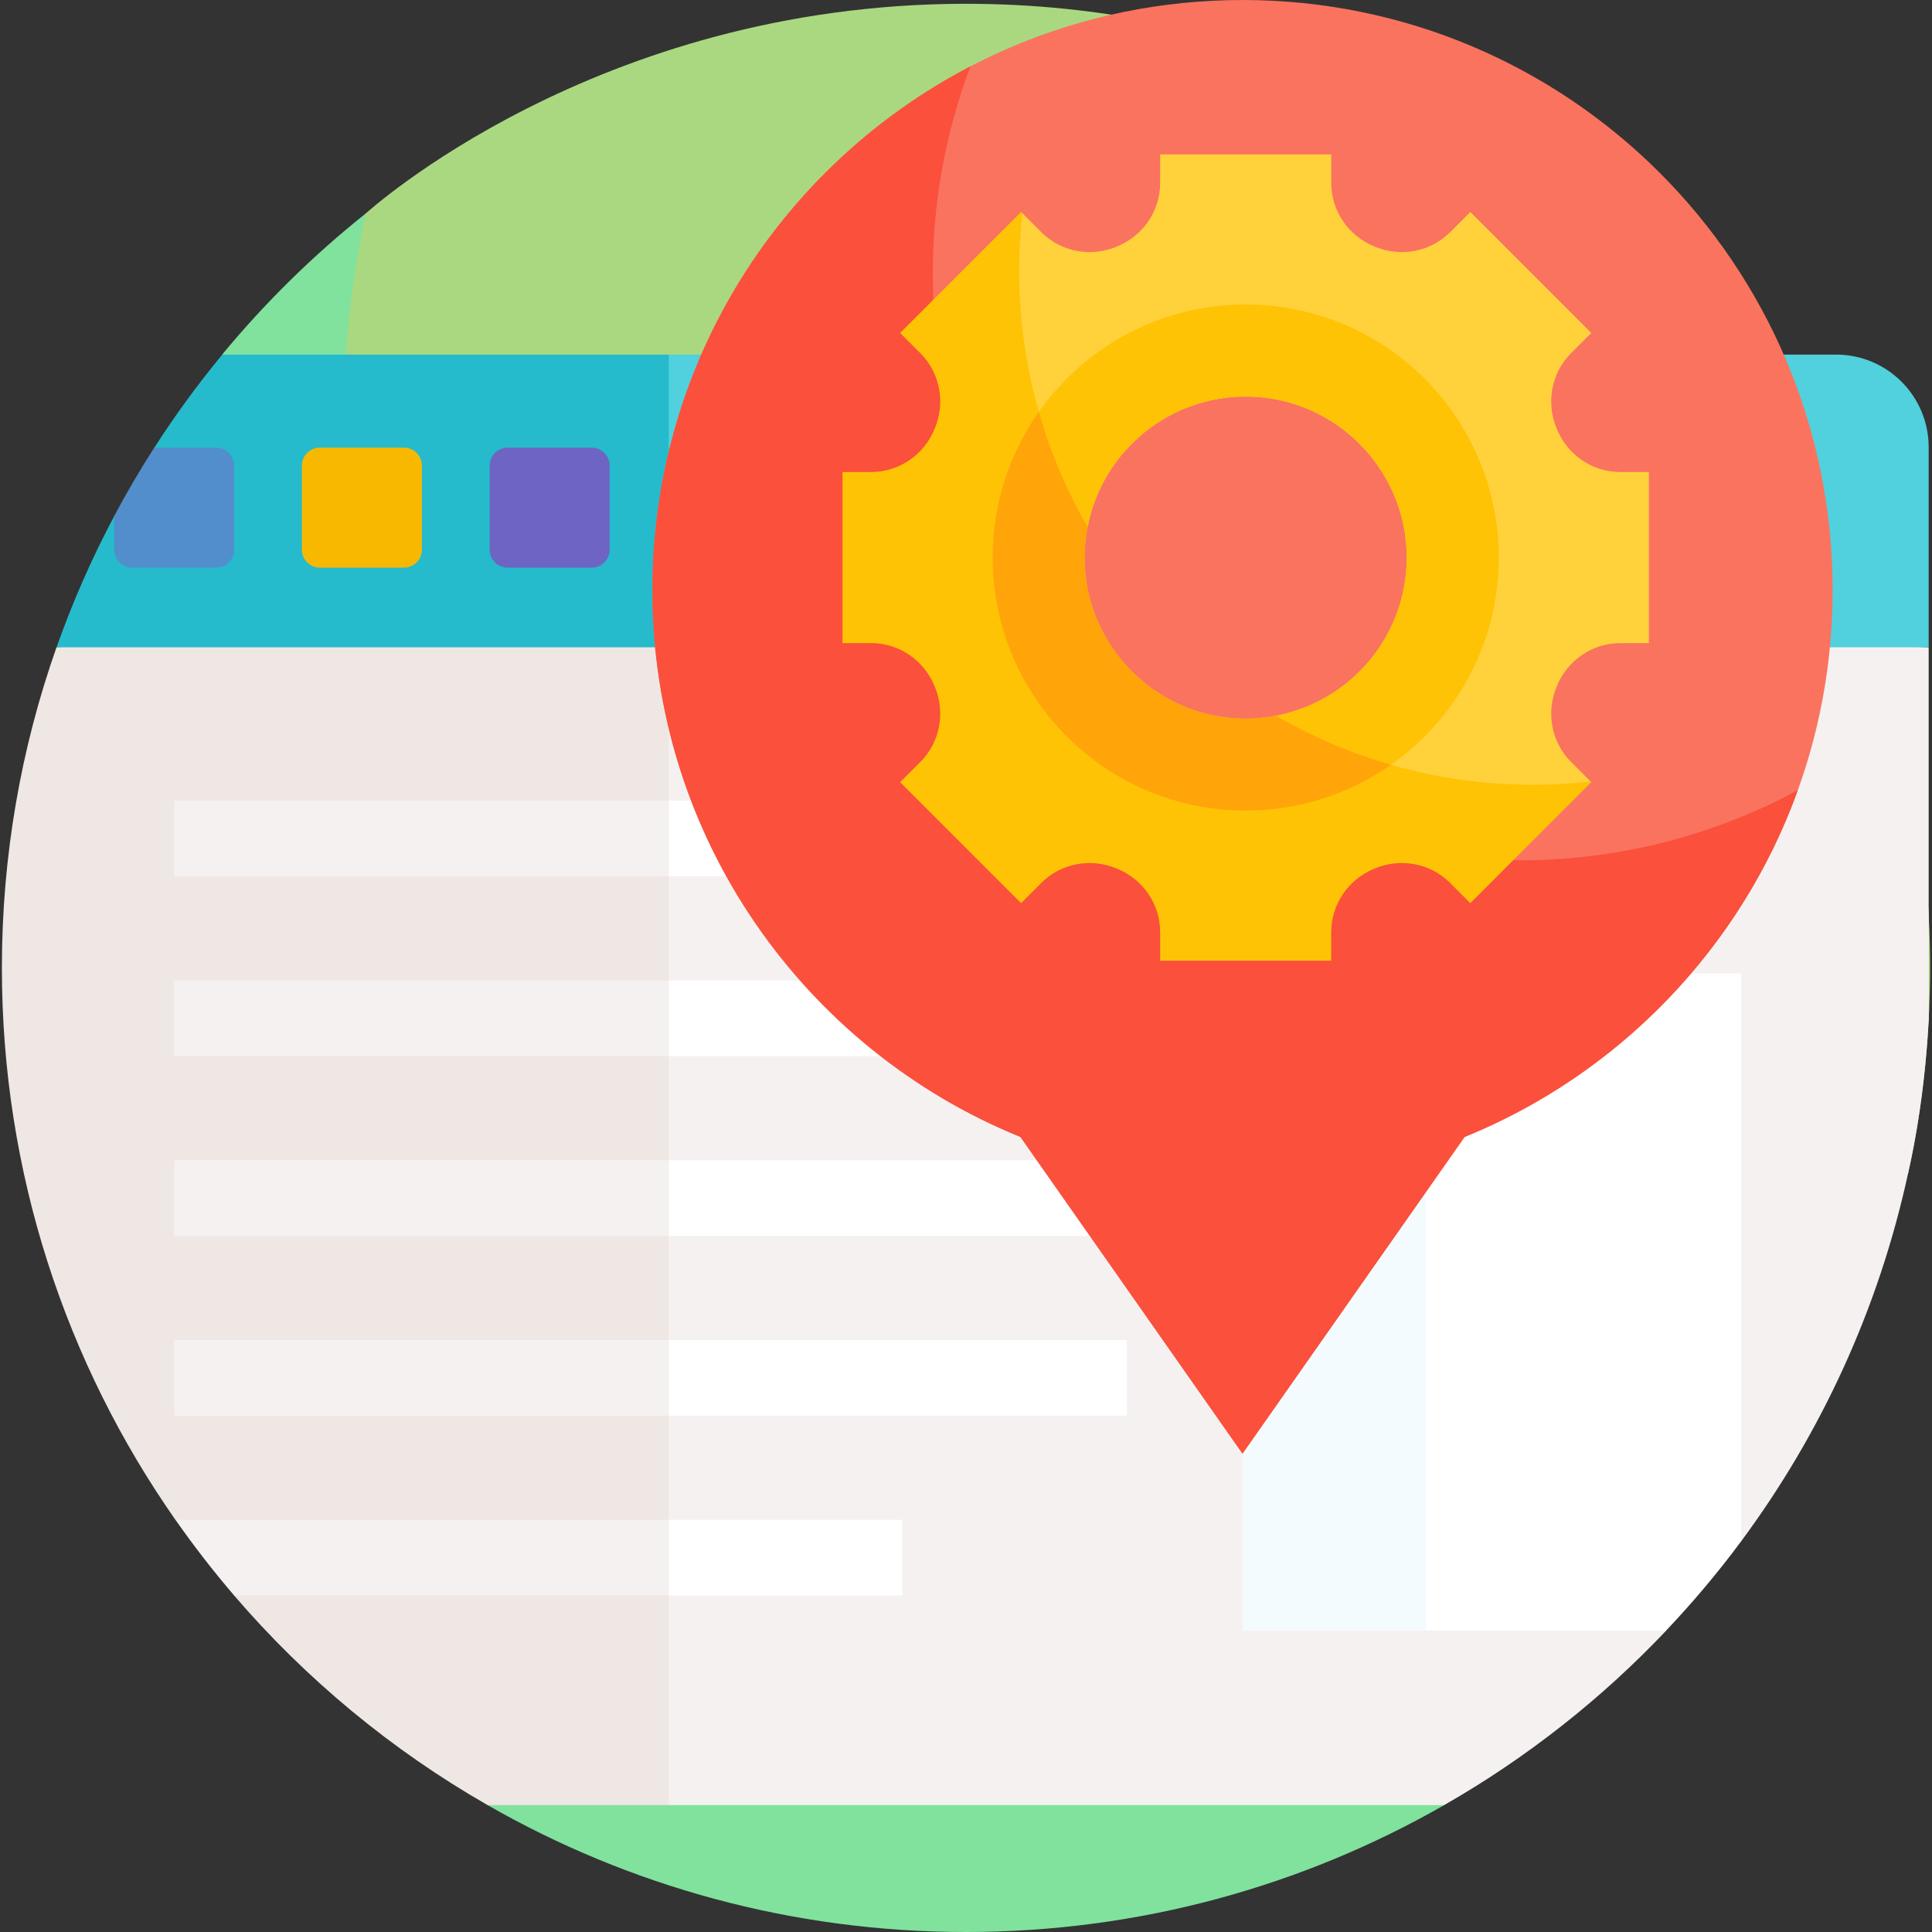 <svg id="Layer_1" enable-background="new 0 0 511 511" height="512" viewBox="0 0 511 511" width="512" xmlns="http://www.w3.org/2000/svg"><rect x="0" y="0" width="511" height="511" fill="#333333" stroke="none"/><g><g><path d="m510.5 256c0-140.833-114.167-255-255-255-98.131 0-158.58 55.352-158.747 55.445 0 0-2.513 3.137-2.983 5.222-3.818 16.948-7.385 39.663-7.385 56.238 0 140.833 118.763 254.972 259.596 254.972 54.231 0 114.568-25.992 154.949-57.243.903-.699 3.769-5.396 3.769-5.396.178-1.086 5.801-23.476 5.801-54.238z" fill="#aad880"/><path d="m345.959 365.679c-140.833 0-255-114.167-255-255 0-18.615 2.007-36.753 5.795-54.234-13.921 11.09-26.656 23.606-37.985 37.327l70.191 383.665c37.289 21.356 80.489 33.563 126.54 33.563 45.844 0 89.079-12.164 126.475-33.559z" fill="#80e29d"/></g><g><path d="m495.834 170.615-346.997-14.441 28.041 321.26h205.093c21.769-12.454 41.559-28.034 58.735-46.163l3.262-18.962 16.556-4.656c21.055-28.409 36.378-61.423 44.176-97.414.15-.914 4.152-16.909 5.419-40.28v-27.864c-1.341-24.95-6.277-48.942-14.285-71.48z" fill="#f6f1f1"/><path d="m510.119 269.959v-98.75l-361.282-15.035 12.862 147.359z" fill="#f6f1f1"/><g><path d="m485.619 93.787h-308.74l-15.629 40.483 15.629 36.939h333.24v-52.922c0-13.53-10.969-24.5-24.5-24.5z" fill="#50d1dd"/></g><path d="m14.95 171.205c-9.356 26.529-14.45 55.066-14.45 84.795 0 54.3 16.973 104.635 45.902 145.99l17.09 8.778-1.573 11.219c18.956 22.086 41.627 40.891 67.043 55.446h47.917v-326.759z" fill="#efe7e4"/><path d="m58.786 93.787c-6.464 7.829-12.47 16.049-17.976 24.62l-.217 14.091-10.39 4.017c-5.903 11.102-11.009 22.691-15.241 34.694h161.917v-77.422z" fill="#25bbcc"/><path d="m30.193 145.39c0 2.625 2.128 4.752 4.752 4.752h22.238c2.625 0 4.752-2.127 4.752-4.752v-22.238c0-2.624-2.127-4.752-4.752-4.752h-16.386c-3.775 5.876-7.312 11.918-10.604 18.111z" fill="#528ecb"/><g><path d="m84.602 150.142h22.238c2.624 0 4.752-2.128 4.752-4.752v-22.238c0-2.624-2.128-4.752-4.752-4.752h-22.238c-2.624 0-4.752 2.128-4.752 4.752v22.238c0 2.624 2.127 4.752 4.752 4.752z" fill="#f9b800"/></g><g><path d="m134.258 150.142h22.238c2.624 0 4.752-2.128 4.752-4.752v-22.238c0-2.624-2.128-4.752-4.752-4.752h-22.238c-2.624 0-4.752 2.128-4.752 4.752v22.238c0 2.624 2.128 4.752 4.752 4.752z" fill="#6e64c3"/></g><g><path d="m279.901 127.472h185.433v20h-185.433z" fill="#00cbbf"/></g><path d="m460.524 407.653v-150.153h-83.342l-21.637 77.443 21.637 96.315h63.51c7.063-7.456 13.698-15.328 19.832-23.605z" fill="#fff"/><g><path d="m328.635 257.5h48.547v173.757h-48.547z" fill="#f4fbff"/></g><g><g><path d="m176.878 211.777h61.776v20h-61.776z" fill="#fff"/></g></g><g><g><path d="m176.878 259.328h121.183v20h-121.183z" fill="#fff"/></g></g><g><g><path d="m176.878 306.88h121.183v20h-121.183z" fill="#fff"/></g></g><g><g><path d="m176.878 354.431h121.183v20h-121.183z" fill="#fff"/></g></g><g><g><path d="m176.878 401.982h61.776v20h-61.776z" fill="#fff"/></g></g><g><path d="m46.065 211.777h130.813v20h-130.813z" fill="#f6f1f1"/></g><g><path d="m46.065 259.328h130.813v20h-130.813z" fill="#f6f1f1"/></g><g><path d="m46.065 306.88h130.813v20h-130.813z" fill="#f6f1f1"/></g><g><path d="m46.065 354.431h130.813v20h-130.813z" fill="#f6f1f1"/></g><path d="m61.924 421.982h114.954v-20h-130.465c4.845 6.926 10.02 13.602 15.511 20z" fill="#f6f1f1"/><g><path d="m271.316 211.777h189.208v20h-189.208z" fill="#fff"/></g></g><path d="m484.716 156.081c0-86.201-69.88-156.081-156.081-156.081s-156.081 69.88-156.081 156.081c0 65.423 40.257 121.435 97.347 144.641l58.734 83.759 58.734-83.759c57.09-23.206 97.347-79.218 97.347-144.641z" fill="#fa735f"/><path d="m401.888 227.544c-85.704 0-155.181-69.477-155.181-155.181 0-19.298 3.533-37.768 9.97-54.812-49.984 26.017-84.123 78.283-84.123 138.53 0 65.423 40.257 121.435 97.347 144.641l58.734 83.759 58.734-83.759c40.88-16.617 73.125-50.056 88.143-91.725-21.907 11.828-46.98 18.547-73.624 18.547z" fill="#fa503c"/><g><path d="m428.553 124.848c-7.371 0-13.94-4.506-16.753-11.319-.031-.074-.062-.149-.093-.223-2.838-6.821-1.398-14.669 3.826-19.893l5.348-5.348-31.995-31.996-5.348 5.349c-5.224 5.224-13.072 6.664-19.893 3.826-.074-.031-.149-.062-.223-.092-6.813-2.813-11.319-9.381-11.319-16.753v-7.565h-45.249v7.565c0 7.372-4.506 13.94-11.319 16.753-.074.031-.149.062-.223.092-6.821 2.838-14.669 1.398-19.893-3.826l-5.348-5.348-15.54 55.074 14.441 97.216 116.786 8.819 35.125-10.298-5.348-5.348c-5.224-5.224-6.664-13.072-3.826-19.893.031-.074.062-.149.093-.223 2.813-6.813 9.382-11.319 16.753-11.319h7.565v-45.249h-7.567zm-91.082 64.467-4.981 1.401c-30.601 8.604-57.478-22.166-44.837-51.332 3.885-20.205 22.048-35.332 43.578-34.468 22.042.885 39.935 18.791 40.804 40.833.85 21.552-14.32 39.723-34.564 43.566z" fill="#ffd23c"/><path d="m329.478 80.542c-22.607 0-42.594 11.209-54.71 28.372l-2.501 21.025 15.399 9.447c3.779-19.654 21.056-34.505 41.812-34.505 23.523 0 42.592 19.069 42.592 42.592 0 20.79-14.9 38.088-34.601 41.83l10.482 14.586 19.955-1.614c17.236-12.107 28.502-32.137 28.502-54.801 0-36.966-29.966-66.932-66.93-66.932z" fill="#ffc305"/><path d="m405.561 207.559c-24.811 0-48.067-6.648-68.091-18.254-29.609 5.623-55.491-20.356-49.807-49.919-11.507-19.962-18.091-43.119-18.091-67.815 0-5.124.293-10.178.845-15.155l-.346-.347-31.995 31.996 5.348 5.348c5.224 5.224 6.664 13.072 3.826 19.893-.031.074-.062.149-.093.223-2.813 6.813-9.382 11.319-16.753 11.319h-7.565v45.249h7.565c7.371 0 13.94 4.506 16.753 11.319.031.074.062.149.093.223 2.838 6.821 1.398 14.669-3.826 19.893l-5.348 5.348 31.995 31.996 5.348-5.349c5.224-5.224 13.072-6.664 19.893-3.826.074.031.149.062.223.093 6.813 2.813 11.319 9.381 11.319 16.753v7.565h45.249v-7.565c0-7.371 4.506-13.94 11.319-16.753.074-.031.149-.062.223-.093 6.821-2.838 14.669-1.398 19.893 3.826l5.348 5.348 31.995-31.996-.166-.166c-4.976.553-10.031.846-15.154.846z" fill="#ffc305"/><path d="m337.469 189.305c-.001 0-.003 0-.004.001-29.571 5.613-55.489-20.337-49.803-49.918v-.002c-5.472-9.493-9.829-19.711-12.896-30.472-7.696 10.9-12.219 24.201-12.219 38.559 0 36.964 29.966 66.93 66.93 66.93 14.301 0 27.552-4.488 38.428-12.129-10.75-3.093-20.955-7.474-30.436-12.969z" fill="#ffa50a"/></g></g></svg>